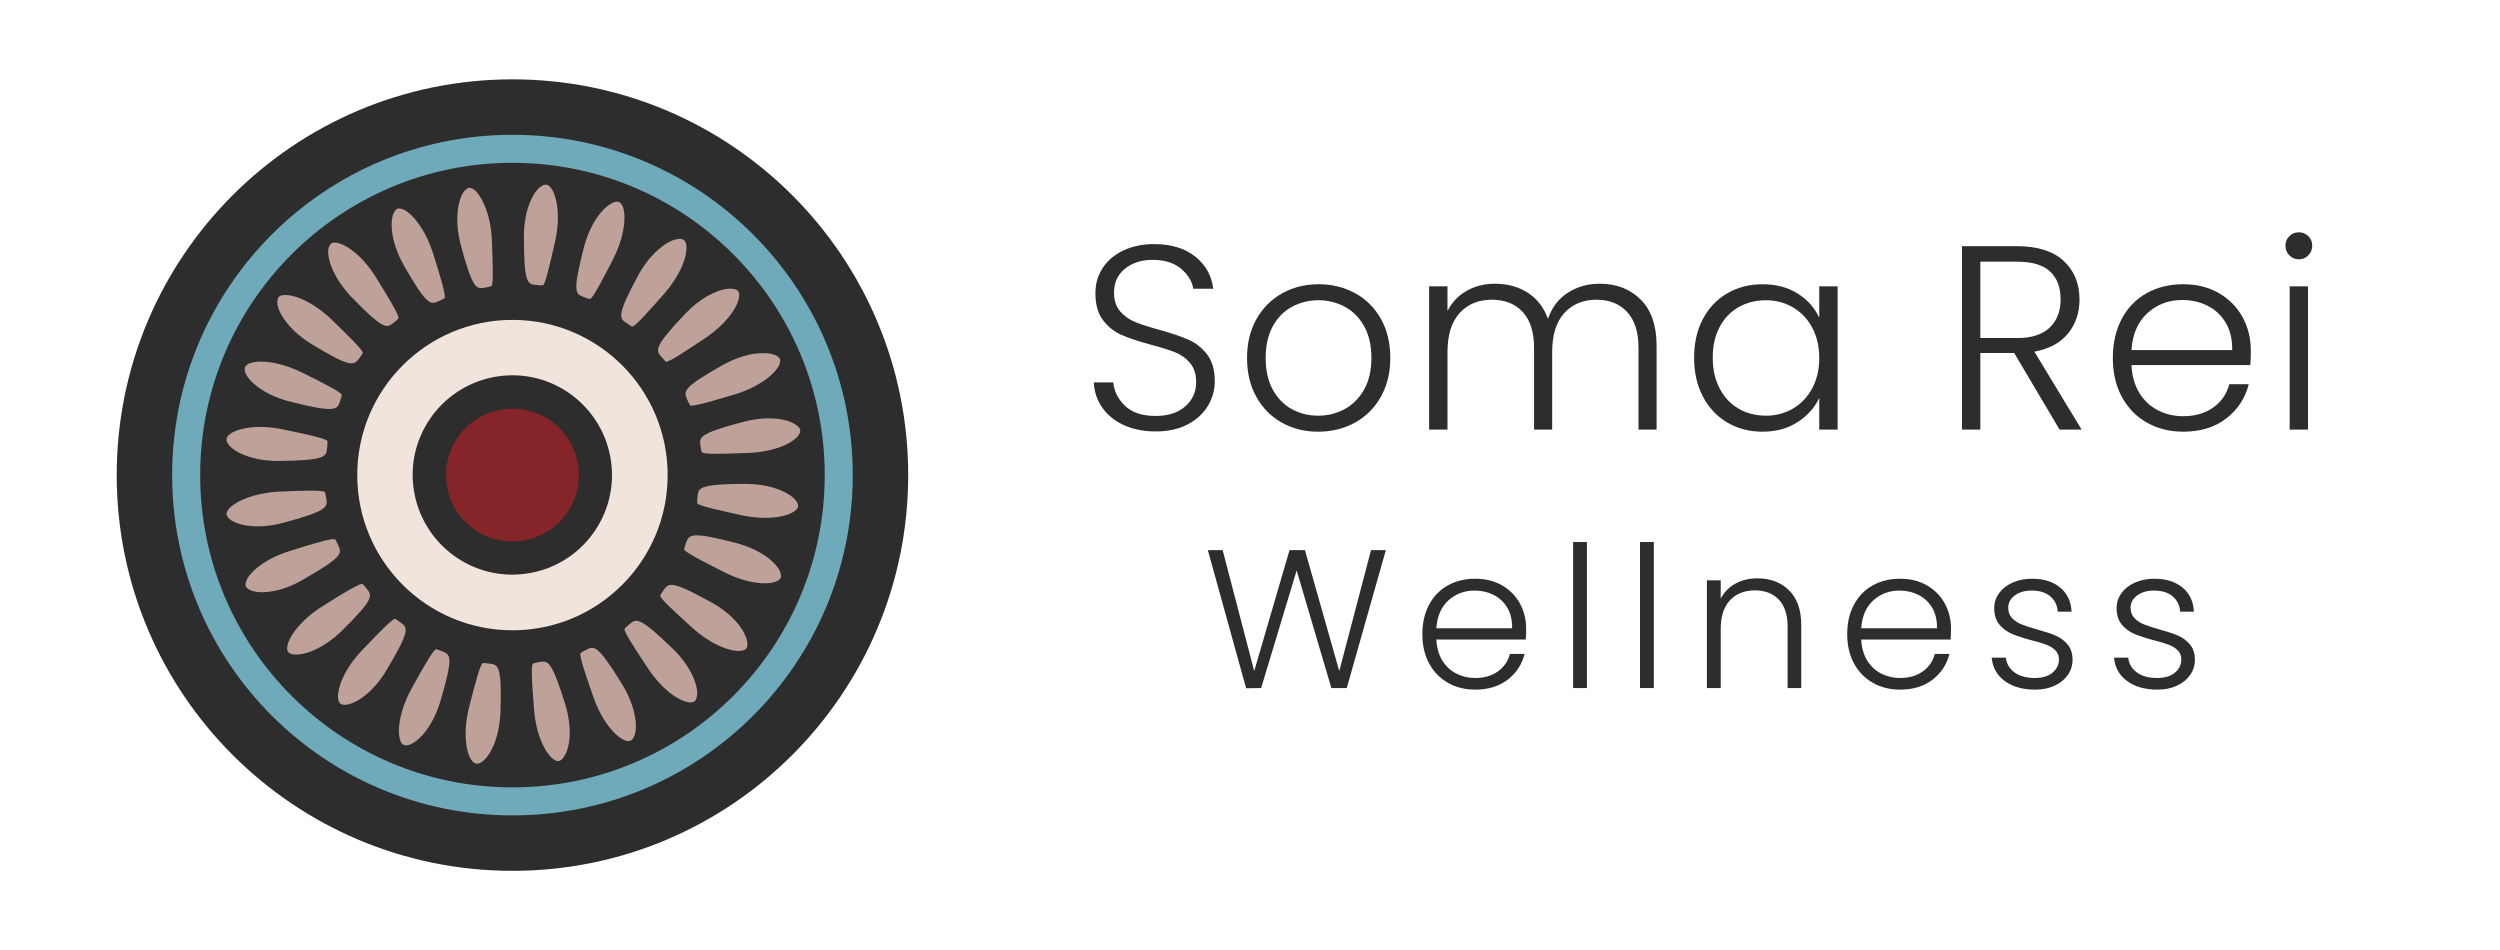<?xml version="1.0" encoding="UTF-8" standalone="no"?>
<!-- Created with Inkscape (http://www.inkscape.org/) -->

<svg
   version="1.1"
   id="svg132"
   width="1740.173"
   height="661.567"
   viewBox="0 0 1740.173 661.567"
   sodipodi:docname="logo-horizontal.svg"
   inkscape:version="1.2 (dc2aedaf03, 2022-05-15)"
   xmlns:inkscape="http://www.inkscape.org/namespaces/inkscape"
   xmlns:sodipodi="http://sodipodi.sourceforge.net/DTD/sodipodi-0.dtd"
   xmlns="http://www.w3.org/2000/svg"
   xmlns:svg="http://www.w3.org/2000/svg">
  <defs
     id="defs136">
    <clipPath
       clipPathUnits="userSpaceOnUse"
       id="clipPath148">
      <path
         d="M 0,496.175 H 1305.13 V 0 H 0 Z"
         id="path146" />
    </clipPath>
  </defs>
  <sodipodi:namedview
     id="namedview134"
     pagecolor="#ffffff"
     bordercolor="#000000"
     borderopacity="0.25"
     inkscape:showpageshadow="2"
     inkscape:pageopacity="0.0"
     inkscape:pagecheckerboard="0"
     inkscape:deskcolor="#d1d1d1"
     showgrid="false"
     inkscape:zoom="0.78727787"
     inkscape:cx="870.08669"
     inkscape:cy="330.25188"
     inkscape:window-width="1920"
     inkscape:window-height="1009"
     inkscape:window-x="-8"
     inkscape:window-y="-8"
     inkscape:window-maximized="1"
     inkscape:current-layer="g140">
    <inkscape:page
       x="0"
       y="0"
       id="page138"
       width="1740.173"
       height="661.567" />
  </sodipodi:namedview>
  <g
     id="g140"
     inkscape:groupmode="layer"
     inkscape:label="Page 1"
     transform="matrix(1.333,0,0,-1.333,0,661.567)">
    <g
       id="g142"
       inkscape:export-filename="logo-hor-32x115.png"
       inkscape:export-xdpi="20.096706"
       inkscape:export-ydpi="20.096706">
      <g
         id="g144"
         clip-path="url(#clipPath148)">
        <g
           id="g150"
           transform="translate(267.594,454.866)">
          <path
             d="m 0,0 c 114.13,0 206.651,-92.521 206.651,-206.651 0,-114.13 -92.521,-206.65 -206.651,-206.65 -114.13,0 -206.651,92.52 -206.651,206.65 C -206.651,-92.521 -114.13,0 0,0"
             style="fill:#2d2d2d;fill-opacity:1;fill-rule:nonzero;stroke:none"
             id="path152" />
        </g>
        <g
           id="g154"
           transform="translate(267.594,425.915)">
          <path
             d="m 0,0 c 98.141,0 177.7,-79.559 177.7,-177.7 0,-98.141 -79.559,-177.7 -177.7,-177.7 -98.141,0 -177.7,79.559 -177.7,177.7 C -177.7,-79.559 -98.141,0 0,0"
             style="fill:#6eaaba;fill-opacity:1;fill-rule:nonzero;stroke:none"
             id="path156" />
        </g>
        <g
           id="g158"
           transform="translate(267.594,411.28)">
          <path
             d="m 0,0 c 90.058,0 163.065,-73.007 163.065,-163.065 0,-90.058 -73.007,-163.064 -163.065,-163.064 -90.058,0 -163.065,73.006 -163.065,163.064 C -163.065,-73.007 -90.058,0 0,0"
             style="fill:#2d2d2d;fill-opacity:1;fill-rule:nonzero;stroke:none"
             id="path160" />
        </g>
        <g
           id="g162"
           transform="translate(267.594,329.26)">
          <path
             d="m 0,0 c 44.76,0 81.045,-36.285 81.045,-81.045 0,-44.76 -36.285,-81.045 -81.045,-81.045 -44.76,0 -81.045,36.285 -81.045,81.045 C -81.045,-36.285 -44.76,0 0,0"
             style="fill:#f0e4dd;fill-opacity:1;fill-rule:nonzero;stroke:none"
             id="path164" />
        </g>
        <g
           id="g166"
           transform="translate(267.594,291.523)">
          <path
             d="m 0,0 c 23.918,0 43.308,-19.389 43.308,-43.308 0,-23.918 -19.39,-43.307 -43.308,-43.307 -23.918,0 -43.308,19.389 -43.308,43.307 C -43.308,-19.389 -23.918,0 0,0"
             style="fill:#85252a;fill-opacity:1;fill-rule:nonzero;stroke:none"
             id="path168" />
        </g>
        <g
           id="g170"
           transform="translate(262.442,282.471)">
          <path
             d="m 0,0 c -18.938,-2.785 -32.028,-20.47 -29.104,-39.408 2.785,-18.939 20.47,-32.029 39.409,-29.104 18.938,2.924 32.028,20.47 29.103,39.408 C 36.623,-10.165 18.938,2.924 0,0 m 12.811,-85.64 c -28.407,-4.317 -54.865,15.317 -59.182,43.725 -4.317,28.407 15.318,54.865 43.725,59.182 C 25.762,21.584 52.22,1.95 56.537,-26.458 60.853,-54.865 41.219,-81.463 12.811,-85.64"
             style="fill:#2d2d2d;fill-opacity:1;fill-rule:nonzero;stroke:none"
             id="path172" />
        </g>
        <g
           id="g174"
           transform="translate(205.488,327.728)">
          <path
             d="m 0,0 c 0.836,0.557 2.367,1.95 2.646,2.367 0.139,1.95 -5.013,10.305 -11.419,20.749 -6.963,11.558 -15.735,17.824 -20.749,18.66 -0.696,0.139 -1.392,0.139 -1.81,0.139 -0.557,-0.139 -0.975,-0.279 -1.253,-0.557 -1.114,-0.836 -1.393,-2.507 -1.532,-3.621 -0.278,-5.43 3.342,-15.039 12.115,-24.229 C -5.013,-4.038 -3.481,-2.785 0,0"
             style="fill:#bea198;fill-opacity:1;fill-rule:nonzero;stroke:none"
             id="path176" />
        </g>
        <g
           id="g178"
           transform="translate(240.579,368.529)">
          <path
             d="m 0,0 c 6.266,-23.534 8.216,-23.255 12.672,-22.42 0.975,0.14 3.064,0.557 3.481,0.836 0.975,1.671 0.557,11.419 0.14,23.673 C 15.736,15.596 11.14,25.205 7.241,28.547 6.127,29.382 5.152,29.8 4.317,29.661 2.924,29.382 1.95,28.129 1.253,27.154 -1.671,22.42 -3.203,12.254 0,0"
             style="fill:#bea198;fill-opacity:1;fill-rule:nonzero;stroke:none"
             id="path180" />
        </g>
        <g
           id="g182"
           transform="translate(304.775,341.236)">
          <path
             d="m 0,0 c 0.975,-0.418 2.924,-1.114 3.481,-0.975 1.671,0.836 6.127,9.609 11.837,20.61 6.127,11.975 6.962,22.698 5.152,27.432 -0.557,1.254 -1.114,2.089 -1.949,2.507 -0.557,0.139 -1.114,0.278 -1.671,0.139 C 16.014,49.574 15.318,49.295 14.622,48.878 9.748,46.371 3.342,38.294 0.139,25.901 -5.988,2.228 -4.178,1.532 0,0"
             style="fill:#bea198;fill-opacity:1;fill-rule:nonzero;stroke:none"
             id="path184" />
        </g>
        <g
           id="g186"
           transform="translate(345.297,310.043)">
          <path
             d="m 0,0 c 0.696,-0.696 1.95,-2.367 2.507,-2.646 1.949,0 10.026,5.431 20.33,12.254 11.28,7.52 17.128,16.432 17.825,21.585 0.139,1.392 0,2.506 -0.557,3.063 -0.836,0.975 -2.507,1.253 -3.76,1.253 -0.696,0 -1.532,0 -2.367,-0.139 C 28.408,34.535 20.192,30.496 12.533,22.42 -4.178,4.874 -2.785,3.342 0,0"
             style="fill:#bea198;fill-opacity:1;fill-rule:nonzero;stroke:none"
             id="path188" />
        </g>
        <g
           id="g190"
           transform="translate(230.971,156.169)">
          <path
             d="m 0,0 c -0.975,0.418 -2.785,1.114 -3.342,1.114 -1.671,-0.836 -6.545,-9.33 -12.533,-20.192 -6.545,-11.836 -7.798,-22.419 -6.127,-27.293 0.418,-1.393 1.114,-2.228 1.95,-2.507 1.253,-0.557 2.785,0 3.899,0.557 5.013,2.368 11.558,10.166 15.178,22.42 C 5.988,-2.367 4.178,-1.671 0,0"
             style="fill:#bea198;fill-opacity:1;fill-rule:nonzero;stroke:none"
             id="path192" />
        </g>
        <g
           id="g194"
           transform="translate(191.563,188.754)">
          <path
             d="M 0,0 C -0.557,0.836 -1.95,2.367 -2.367,2.646 H -2.646 C -5.013,2.228 -13.09,-2.646 -22.977,-8.912 c -11.418,-7.102 -17.685,-15.875 -18.52,-20.888 -0.279,-1.393 -0.14,-2.507 0.418,-3.064 0.835,-1.114 2.506,-1.392 3.62,-1.392 5.431,-0.279 15.039,3.342 24.23,12.254 C 4.038,-5.013 2.785,-3.481 0,0"
             style="fill:#bea198;fill-opacity:1;fill-rule:nonzero;stroke:none"
             id="path196" />
        </g>
        <g
           id="g198"
           transform="translate(170.396,235.961)">
          <path
             d="m 0,0 c -0.139,0.975 -0.557,3.064 -0.836,3.481 -1.531,0.975 -11.418,0.697 -23.672,0.14 -2.368,-0.14 -4.735,-0.279 -6.824,-0.697 -9.887,-1.531 -16.849,-5.152 -19.634,-8.355 -0.836,-1.114 -1.254,-2.089 -1.114,-2.924 0.278,-1.393 1.531,-2.367 2.506,-3.064 4.595,-2.924 14.761,-4.595 27.015,-1.253 C 0.975,-6.406 0.696,-4.317 0,0"
             style="fill:#bea198;fill-opacity:1;fill-rule:nonzero;stroke:none"
             id="path200" />
        </g>
        <g
           id="g202"
           transform="translate(151.736,286.51)">
          <path
             d="m 0,0 c 23.673,-5.988 24.369,-4.038 25.762,0.139 0.278,0.975 0.974,2.925 0.974,3.482 -0.835,1.671 -9.608,6.127 -20.609,11.558 -10.165,5.013 -19.217,6.405 -24.787,5.57 -1.114,-0.14 -1.949,-0.418 -2.785,-0.697 -1.253,-0.557 -2.089,-1.253 -2.367,-2.088 -0.418,-1.254 0.139,-2.785 0.696,-3.899 C -20.47,9.33 -12.393,3.064 0,0"
             style="fill:#bea198;fill-opacity:1;fill-rule:nonzero;stroke:none"
             id="path204" />
        </g>
        <g
           id="g206"
           transform="translate(365.767,263.533)">
          <path
             d="m 0,0 c 0.139,-0.975 0.418,-3.064 0.836,-3.481 1.531,-1.114 11.418,-0.697 23.672,-0.279 13.508,0.418 23.256,4.874 26.458,8.912 0.836,1.114 1.254,2.089 1.114,2.925 -0.139,1.392 -1.392,2.367 -2.506,3.063 -4.595,3.064 -14.761,4.596 -27.015,1.393 C -0.975,6.406 -0.696,4.317 0,0"
             style="fill:#bea198;fill-opacity:1;fill-rule:nonzero;stroke:none"
             id="path208" />
        </g>
        <g
           id="g210"
           transform="translate(358.248,212.845)">
          <path
             d="m 0,0 c -0.279,-0.975 -1.114,-2.924 -0.975,-3.481 0.836,-1.671 9.609,-6.127 20.61,-11.698 11.975,-6.127 22.698,-6.962 27.432,-5.013 1.254,0.557 2.089,1.254 2.368,1.95 0.417,1.253 -0.14,2.785 -0.697,3.899 C 46.232,-9.469 38.155,-3.203 25.762,0 2.228,6.127 1.532,4.178 0,0"
             style="fill:#bea198;fill-opacity:1;fill-rule:nonzero;stroke:none"
             id="path212" />
        </g>
        <g
           id="g214"
           transform="translate(328.726,170.373)">
          <path
             d="m 0,0 c -0.696,-0.696 -2.367,-1.95 -2.646,-2.507 0,-1.949 5.292,-10.026 12.115,-20.33 7.381,-11.28 16.293,-17.268 21.445,-17.964 1.393,-0.139 2.507,0 3.064,0.557 0.974,0.836 1.253,2.507 1.392,3.76 0.139,5.431 -3.76,15.039 -12.95,23.812 C 5.013,4.178 3.481,2.924 0,0"
             style="fill:#bea198;fill-opacity:1;fill-rule:nonzero;stroke:none"
             id="path216" />
        </g>
        <g
           id="g218"
           transform="translate(295.166,128.458)">
          <path
             d="m 0,0 c -6.545,21.166 -8.773,22.837 -12.393,22.28 -0.418,0 -0.697,-0.139 -1.115,-0.139 -0.974,-0.139 -3.063,-0.557 -3.481,-0.975 -0.975,-1.671 -0.278,-11.418 0.696,-23.673 0.975,-13.507 5.988,-22.976 10.027,-26.04 1.114,-0.835 2.228,-1.253 2.924,-0.975 1.392,0.279 2.367,1.532 2.924,2.646 C 2.507,-22.42 3.76,-12.254 0,0"
             style="fill:#bea198;fill-opacity:1;fill-rule:nonzero;stroke:none"
             id="path220" />
        </g>
        <g
           id="g222"
           transform="translate(162.737,316.588)">
          <path
             d="m 0,0 c 20.749,-12.672 22.002,-11.001 24.787,-7.52 0.557,0.836 1.81,2.507 1.949,3.064 -0.417,1.81 -7.38,8.634 -16.292,17.267 -9.748,9.33 -19.635,13.229 -24.787,12.812 H -14.9 c -1.114,-0.14 -1.95,-0.557 -2.367,-1.114 -0.836,-1.114 -0.697,-2.786 -0.557,-3.9 C -16.85,15.039 -10.862,6.684 0,0"
             style="fill:#bea198;fill-opacity:1;fill-rule:nonzero;stroke:none"
             id="path224" />
        </g>
        <g
           id="g226"
           transform="translate(229.022,339.008)">
          <path
             d="m 0,0 c 0.975,0.418 2.785,1.253 3.203,1.671 0.557,1.81 -2.228,11.14 -5.988,22.977 -4.038,12.95 -10.862,21.027 -15.596,23.255 -0.975,0.418 -1.811,0.557 -2.507,0.557 -0.278,0 -0.418,-0.139 -0.557,-0.139 -1.253,-0.557 -1.949,-2.089 -2.367,-3.203 -1.671,-5.153 -0.557,-15.457 5.709,-26.458 C -5.988,-2.646 -4.178,-1.81 0,0"
             style="fill:#bea198;fill-opacity:1;fill-rule:nonzero;stroke:none"
             id="path228" />
        </g>
        <g
           id="g230"
           transform="translate(279.988,347.502)">
          <path
             d="m 0,0 c 0.975,-0.139 3.064,-0.279 3.621,-0.139 1.392,1.253 3.481,10.861 6.266,22.837 2.924,13.229 0.975,23.673 -2.089,27.851 -0.835,1.114 -1.671,1.81 -2.506,1.81 H 4.595 C 3.481,52.22 2.507,51.384 1.671,50.827 -2.367,47.207 -6.545,37.737 -6.406,24.926 -6.406,0.557 -4.456,0.418 0,0"
             style="fill:#bea198;fill-opacity:1;fill-rule:nonzero;stroke:none"
             id="path232" />
        </g>
        <g
           id="g234"
           transform="translate(327.195,327.589)">
          <path
             d="m 0,0 c 0.836,-0.557 2.507,-1.81 3.064,-1.81 1.81,0.417 8.355,7.798 16.431,16.989 8.913,10.165 12.394,20.191 11.698,25.344 -0.14,1.392 -0.557,2.367 -1.393,2.924 -0.835,0.557 -2.089,0.696 -3.203,0.418 -0.278,0 -0.557,-0.14 -0.835,-0.14 C 20.47,42.472 12.254,36.206 6.127,25.066 -5.431,3.621 -3.76,2.507 0,0"
             style="fill:#bea198;fill-opacity:1;fill-rule:nonzero;stroke:none"
             id="path236" />
        </g>
        <g
           id="g238"
           transform="translate(252.277,98.936)">
          <path
             d="m 0,0 c 4.178,3.481 8.634,12.811 9.051,25.622 0.836,24.37 -1.253,24.648 -5.709,25.205 -0.975,0.139 -3.063,0.418 -3.62,0.279 -1.393,-1.254 -3.9,-10.723 -6.963,-22.698 -3.342,-13.09 -1.81,-23.673 1.114,-27.851 0.835,-1.114 1.671,-1.81 2.506,-1.95 C -2.228,-1.671 -0.836,-0.696 0,0"
             style="fill:#bea198;fill-opacity:1;fill-rule:nonzero;stroke:none"
             id="path240" />
        </g>
        <g
           id="g242"
           transform="translate(209.248,171.208)">
          <path
             d="m 0,0 c -0.836,0.557 -2.507,1.81 -3.064,1.95 -1.81,-0.418 -8.633,-7.52 -17.128,-16.432 -9.33,-9.748 -12.95,-19.774 -12.532,-24.926 0.139,-1.393 0.557,-2.368 1.253,-2.925 1.114,-0.835 2.785,-0.696 3.899,-0.418 5.431,1.114 13.786,7.102 20.192,17.964 C 5.152,-3.899 3.621,-2.646 0,0"
             style="fill:#bea198;fill-opacity:1;fill-rule:nonzero;stroke:none"
             id="path244" />
        </g>
        <g
           id="g246"
           transform="translate(176.663,211.452)">
          <path
             d="m 0,0 c -0.418,0.975 -1.253,2.785 -1.671,3.203 -0.418,0.139 -1.114,0.139 -2.089,0 -3.76,-0.557 -11.558,-2.925 -20.888,-5.849 -12.95,-3.899 -21.166,-10.722 -23.255,-15.457 -0.557,-1.253 -0.696,-2.367 -0.418,-3.203 0.557,-1.253 2.089,-1.949 3.203,-2.367 5.153,-1.671 15.457,-0.696 26.458,5.709 C 2.646,-5.849 1.81,-4.038 0,0"
             style="fill:#bea198;fill-opacity:1;fill-rule:nonzero;stroke:none"
             id="path248" />
        </g>
        <g
           id="g250"
           transform="translate(145.888,255.595)">
          <path
             d="m 0,0 c 24.369,0.279 24.508,2.367 24.926,6.823 0.139,0.975 0.279,3.064 0.139,3.621 -1.253,1.392 -10.861,3.481 -22.976,5.988 -7.241,1.532 -13.786,1.671 -18.799,0.835 -4.039,-0.557 -7.241,-1.81 -9.052,-3.202 -1.114,-0.836 -1.81,-1.672 -1.81,-2.646 -0.139,-1.393 0.836,-2.646 1.671,-3.621 C -22.141,3.76 -12.672,-0.139 0,0"
             style="fill:#bea198;fill-opacity:1;fill-rule:nonzero;stroke:none"
             id="path252" />
        </g>
        <g
           id="g254"
           transform="translate(377.465,305.726)">
          <path
             d="m 0,0 c -21.306,-11.976 -20.47,-13.786 -18.66,-17.964 0.418,-0.974 1.253,-2.785 1.671,-3.202 1.81,-0.557 11.14,2.228 22.977,5.709 12.95,3.899 21.166,10.722 23.394,15.318 0.557,1.253 0.697,2.367 0.418,3.203 C 29.243,4.317 27.85,5.013 26.597,5.431 24.23,6.266 20.609,6.406 16.432,5.849 11.558,5.152 5.849,3.203 0,0"
             style="fill:#bea198;fill-opacity:1;fill-rule:nonzero;stroke:none"
             id="path256" />
        </g>
        <g
           id="g258"
           transform="translate(414.924,229.416)">
          <path
             d="m 0,0 c 1.114,0.836 1.81,1.671 1.81,2.507 0.14,1.392 -0.835,2.645 -1.671,3.62 -3.76,4.038 -13.089,8.077 -25.901,8.077 -8.633,0 -14.203,-0.279 -17.824,-0.836 -6.684,-0.975 -6.823,-2.924 -7.102,-5.709 -0.139,-0.975 -0.278,-3.064 -0.139,-3.621 1.253,-1.392 10.862,-3.481 22.837,-6.127 C -14.622,-5.013 -4.178,-3.064 0,0"
             style="fill:#bea198;fill-opacity:1;fill-rule:nonzero;stroke:none"
             id="path260" />
        </g>
        <g
           id="g262"
           transform="translate(371.616,181.652)">
          <path
             d="m 0,0 c -13.508,7.52 -18.938,9.608 -21.723,9.191 -1.671,-0.279 -2.368,-1.254 -3.342,-2.646 -0.557,-0.836 -1.811,-2.507 -1.811,-3.064 0.418,-1.81 7.659,-8.355 16.85,-16.71 C 0,-22.28 10.165,-25.762 15.179,-25.205 c 1.392,0.14 2.367,0.557 2.924,1.254 0.835,1.114 0.557,2.785 0.418,3.899 C 17.267,-14.343 11.14,-6.127 0,0"
             style="fill:#bea198;fill-opacity:1;fill-rule:nonzero;stroke:none"
             id="path264" />
        </g>
        <g
           id="g266"
           transform="translate(306.167,157.005)">
          <path
             d="m 0,0 c -0.836,-0.418 -2.785,-1.393 -3.064,-1.81 -0.557,-1.811 2.646,-11.001 6.685,-22.698 4.456,-12.812 11.558,-20.749 16.292,-22.699 1.253,-0.557 2.367,-0.557 3.203,-0.278 1.253,0.557 1.81,2.089 2.228,3.203 1.532,5.291 0,15.457 -6.684,26.318 C 5.849,2.924 4.038,2.089 0,0"
             style="fill:#bea198;fill-opacity:1;fill-rule:nonzero;stroke:none"
             id="path268" />
        </g>
        <g
           id="g270"
           transform="translate(586.867,274.302)">
          <path
             d="m 0,0 c -4.795,2.192 -8.563,5.251 -11.302,9.179 -2.74,3.925 -4.202,8.31 -4.385,13.152 h 10.139 c 0.456,-4.658 2.51,-8.747 6.165,-12.262 3.652,-3.516 8.994,-5.274 16.029,-5.274 6.483,0 11.621,1.665 15.412,5 3.789,3.333 5.686,7.557 5.686,12.673 0,4.11 -1.052,7.42 -3.151,9.932 -2.102,2.511 -4.705,4.384 -7.809,5.618 -3.106,1.232 -7.398,2.579 -12.878,4.041 -6.394,1.734 -11.464,3.425 -15.207,5.069 -3.746,1.643 -6.943,4.2 -9.591,7.672 -2.65,3.47 -3.972,8.173 -3.972,14.111 0,4.932 1.278,9.337 3.836,13.221 2.555,3.881 6.165,6.918 10.822,9.11 4.659,2.192 10.001,3.288 16.03,3.288 8.858,0 16.005,-2.171 21.44,-6.508 5.433,-4.338 8.563,-9.932 9.384,-16.782 H 36.237 c -0.64,3.926 -2.787,7.419 -6.44,10.481 -3.653,3.058 -8.586,4.589 -14.796,4.589 -5.753,0 -10.548,-1.531 -14.384,-4.589 -3.836,-3.062 -5.754,-7.241 -5.754,-12.536 0,-4.02 1.049,-7.261 3.151,-9.727 2.1,-2.466 4.726,-4.339 7.877,-5.617 3.151,-1.28 7.42,-2.651 12.81,-4.111 6.21,-1.735 11.234,-3.448 15.07,-5.136 3.835,-1.692 7.077,-4.271 9.727,-7.741 2.648,-3.472 3.973,-8.13 3.973,-13.974 0,-4.476 -1.188,-8.723 -3.562,-12.741 C 41.533,6.118 38.018,2.877 33.359,0.411 28.702,-2.055 23.129,-3.288 16.646,-3.288 10.344,-3.288 4.795,-2.192 0,0"
             style="fill:#2d2d2d;fill-opacity:1;fill-rule:nonzero;stroke:none"
             id="path272" />
        </g>
        <g
           id="g274"
           transform="translate(702.015,282.59)">
          <path
             d="m 0,0 c 4.2,2.237 7.604,5.617 10.207,10.139 2.603,4.52 3.904,10.069 3.904,16.645 0,6.575 -1.28,12.124 -3.836,16.646 -2.558,4.52 -5.938,7.898 -10.138,10.137 -4.202,2.238 -8.768,3.357 -13.7,3.357 -4.932,0 -9.5,-1.119 -13.7,-3.357 -4.202,-2.239 -7.558,-5.617 -10.07,-10.137 -2.512,-4.522 -3.767,-10.071 -3.767,-16.646 0,-6.576 1.255,-12.125 3.767,-16.645 2.512,-4.522 5.845,-7.902 10.001,-10.139 4.156,-2.239 8.7,-3.356 13.632,-3.356 4.932,0 9.498,1.117 13.7,3.356 m -32.674,-6.986 c -5.618,3.15 -10.049,7.625 -13.289,13.425 -3.244,5.799 -4.864,12.581 -4.864,20.345 0,7.762 1.644,14.543 4.932,20.344 3.288,5.8 7.762,10.275 13.426,13.427 5.662,3.15 12.009,4.726 19.043,4.726 7.032,0 13.403,-1.576 19.112,-4.726 5.707,-3.152 10.183,-7.627 13.426,-13.427 3.241,-5.801 4.863,-12.582 4.863,-20.344 0,-7.673 -1.644,-14.432 -4.932,-20.276 C 15.755,0.662 11.234,-3.836 5.48,-6.986 c -5.754,-3.152 -12.148,-4.727 -19.18,-4.727 -7.034,0 -13.357,1.575 -18.974,4.727"
             style="fill:#2d2d2d;fill-opacity:1;fill-rule:nonzero;stroke:none"
             id="path276" />
        </g>
        <g
           id="g278"
           transform="translate(856.755,339.857)">
          <path
             d="m 0,0 c 5.525,-5.527 8.289,-13.542 8.289,-24.044 v -43.84 h -9.453 v 42.744 c 0,8.128 -1.965,14.338 -5.892,18.632 -3.927,4.292 -9.27,6.44 -16.028,6.44 -7.034,0 -12.651,-2.329 -16.852,-6.988 -4.202,-4.658 -6.301,-11.418 -6.301,-20.276 v -40.552 h -9.453 v 42.744 c 0,8.128 -1.965,14.338 -5.891,18.632 -3.928,4.292 -9.315,6.44 -16.166,6.44 -7.034,0 -12.651,-2.329 -16.851,-6.988 -4.202,-4.658 -6.302,-11.418 -6.302,-20.276 v -40.552 h -9.59 V 6.918 h 9.59 V -5.96 c 2.374,4.658 5.754,8.196 10.138,10.617 4.384,2.419 9.269,3.631 14.659,3.631 6.484,0 12.17,-1.554 17.057,-4.658 4.884,-3.106 8.425,-7.672 10.618,-13.699 2.007,5.935 5.455,10.48 10.342,13.631 4.885,3.151 10.434,4.726 16.646,4.726 C -12.672,8.288 -5.526,5.524 0,0"
             style="fill:#2d2d2d;fill-opacity:1;fill-rule:nonzero;stroke:none"
             id="path280" />
        </g>
        <g
           id="g282"
           transform="translate(946.283,325.266)">
          <path
             d="m 0,0 c -2.466,4.566 -5.822,8.083 -10.069,10.549 -4.247,2.466 -8.929,3.699 -14.042,3.699 -5.298,0 -10.049,-1.188 -14.248,-3.562 -4.203,-2.376 -7.514,-5.823 -9.933,-10.343 -2.421,-4.522 -3.631,-9.888 -3.631,-16.098 0,-6.12 1.21,-11.486 3.631,-16.098 2.419,-4.613 5.73,-8.129 9.933,-10.548 4.199,-2.421 8.95,-3.631 14.248,-3.631 5.113,0 9.795,1.233 14.042,3.699 4.247,2.466 7.603,5.98 10.069,10.549 2.467,4.566 3.699,9.864 3.699,15.892 C 3.699,-9.864 2.467,-4.568 0,0 m -57.061,4.452 c 3.06,5.8 7.307,10.276 12.742,13.427 5.433,3.15 11.577,4.726 18.426,4.726 7.124,0 13.266,-1.644 18.427,-4.932 5.158,-3.288 8.881,-7.49 11.165,-12.604 v 16.44 h 9.59 v -74.802 h -9.59 v 16.577 c -2.376,-5.116 -6.143,-9.34 -11.303,-12.673 -5.16,-3.335 -11.301,-5 -18.425,-5 -6.761,0 -12.857,1.597 -18.29,4.795 -5.435,3.196 -9.682,7.717 -12.742,13.563 -3.06,5.844 -4.588,12.604 -4.588,20.276 0,7.672 1.528,14.406 4.588,20.207"
             style="fill:#2d2d2d;fill-opacity:1;fill-rule:nonzero;stroke:none"
             id="path284" />
        </g>
        <g
           id="g286"
           transform="translate(1034.097,319.787)">
          <path
             d="m 0,0 h 19.317 c 7.488,0 13.128,1.825 16.919,5.479 3.789,3.653 5.686,8.54 5.686,14.66 0,6.301 -1.828,11.165 -5.48,14.59 -3.654,3.425 -9.408,5.137 -17.261,5.137 H 0 Z M 41.374,-47.813 17.673,-7.81 H 0 v -40.003 h -9.59 v 95.762 h 28.771 c 10.685,0 18.79,-2.557 24.317,-7.672 5.524,-5.116 8.288,-11.829 8.288,-20.138 C 51.786,13.196 49.8,7.282 45.827,2.397 41.854,-2.49 35.984,-5.665 28.223,-7.124 l 24.659,-40.689 z"
             style="fill:#2d2d2d;fill-opacity:1;fill-rule:nonzero;stroke:none"
             id="path288" />
        </g>
        <g
           id="g290"
           transform="translate(1162.26,327.732)">
          <path
             d="m 0,0 c -2.329,3.926 -5.504,6.896 -9.521,8.905 -4.021,2.008 -8.405,3.014 -13.153,3.014 -7.124,0 -13.199,-2.284 -18.221,-6.85 -5.024,-4.568 -7.809,-11.006 -8.357,-19.317 H 3.356 C 3.446,-8.678 2.329,-3.928 0,0 m 12.81,-22.057 h -62.062 c 0.274,-5.664 1.645,-10.504 4.11,-14.522 2.466,-4.02 5.707,-7.056 9.727,-9.11 4.019,-2.055 8.402,-3.082 13.152,-3.082 6.21,0 11.44,1.506 15.687,4.52 4.247,3.015 7.055,7.077 8.426,12.193 h 10.137 c -1.828,-7.308 -5.732,-13.267 -11.714,-17.879 -5.982,-4.613 -13.494,-6.917 -22.536,-6.917 -7.034,0 -13.336,1.575 -18.906,4.726 -5.572,3.15 -9.933,7.625 -13.083,13.426 -3.151,5.799 -4.727,12.58 -4.727,20.345 0,7.761 1.552,14.566 4.659,20.413 3.103,5.843 7.442,10.319 13.014,13.425 5.571,3.104 11.919,4.659 19.043,4.659 7.124,0 13.358,-1.555 18.7,-4.659 5.344,-3.106 9.454,-7.285 12.331,-12.536 2.877,-5.253 4.315,-11.075 4.315,-17.466 0,-3.289 -0.092,-5.802 -0.273,-7.536"
             style="fill:#2d2d2d;fill-opacity:1;fill-rule:nonzero;stroke:none"
             id="path292" />
        </g>
        <path
           d="m 1205.207,271.973 h -9.59 v 74.802 h 9.59 z m -9.726,90.968 c -1.37,1.37 -2.056,3.06 -2.056,5.069 0,2.008 0.686,3.676 2.056,5 1.37,1.324 3.013,1.988 4.931,1.988 1.918,0 3.563,-0.664 4.932,-1.988 1.37,-1.324 2.056,-2.992 2.056,-5 0,-2.009 -0.686,-3.699 -2.056,-5.069 -1.369,-1.37 -3.014,-2.055 -4.932,-2.055 -1.918,0 -3.561,0.685 -4.931,2.055"
           style="fill:#2d2d2d;fill-opacity:1;fill-rule:nonzero;stroke:none"
           id="path294" />
        <g
           id="g296"
           transform="translate(723.661,209.04)">
          <path
             d="m 0,0 -20.403,-72.029 h -8.038 l -18.136,61.416 -18.548,-61.416 -7.832,-0.104 L -92.948,0 h 7.728 L -68.732,-63.167 -50.287,0 h 8.038 L -24.319,-63.167 -7.729,0 Z"
             style="fill:#2d2d2d;fill-opacity:1;fill-rule:nonzero;stroke:none"
             id="path298" />
        </g>
        <g
           id="g300"
           transform="translate(787.085,178.951)">
          <path
             d="m 0,0 c -1.752,2.952 -4.14,5.186 -7.162,6.697 -3.024,1.511 -6.321,2.268 -9.892,2.268 -5.359,0 -9.928,-1.718 -13.706,-5.152 -3.779,-3.437 -5.873,-8.28 -6.285,-14.53 H 2.524 C 2.592,-6.527 1.751,-2.955 0,0 m 9.635,-16.591 h -46.68 c 0.206,-4.261 1.236,-7.9 3.091,-10.923 1.855,-3.024 4.292,-5.306 7.316,-6.852 3.022,-1.546 6.32,-2.319 9.893,-2.319 4.671,0 8.604,1.133 11.799,3.401 3.194,2.266 5.306,5.322 6.337,9.171 h 7.626 c -1.375,-5.497 -4.312,-9.98 -8.811,-13.448 -4.5,-3.469 -10.15,-5.204 -16.951,-5.204 -5.291,0 -10.031,1.185 -14.221,3.555 -4.191,2.37 -7.471,5.735 -9.841,10.099 -2.37,4.362 -3.555,9.463 -3.555,15.302 0,5.838 1.168,10.957 3.504,15.354 2.335,4.396 5.598,7.763 9.789,10.099 4.19,2.335 8.965,3.503 14.324,3.503 5.358,0 10.047,-1.168 14.066,-3.503 4.018,-2.336 7.11,-5.479 9.274,-9.429 2.164,-3.951 3.246,-8.33 3.246,-13.138 0,-2.473 -0.07,-4.364 -0.206,-5.668"
             style="fill:#2d2d2d;fill-opacity:1;fill-rule:nonzero;stroke:none"
             id="path302" />
        </g>
        <path
           d="m 828.663,137.01 h -7.213 v 76.255 h 7.213 z"
           style="fill:#2d2d2d;fill-opacity:1;fill-rule:nonzero;stroke:none"
           id="path304" />
        <path
           d="m 863.596,137.01 h -7.213 v 76.255 h 7.213 z"
           style="fill:#2d2d2d;fill-opacity:1;fill-rule:nonzero;stroke:none"
           id="path306" />
        <g
           id="g308"
           transform="translate(934.182,188.07)">
          <path
             d="M 0,0 C 4.259,-4.157 6.389,-10.186 6.389,-18.085 V -51.06 h -7.111 v 32.151 c 0,6.114 -1.529,10.785 -4.585,14.014 -3.057,3.229 -7.231,4.843 -12.52,4.843 -5.428,0 -9.756,-1.718 -12.985,-5.152 -3.229,-3.436 -4.842,-8.485 -4.842,-15.148 V -51.06 h -7.213 V 5.204 h 7.213 v -9.583 c 1.785,3.434 4.361,6.062 7.728,7.883 3.365,1.819 7.178,2.73 11.439,2.73 C -9.756,6.234 -4.261,4.156 0,0"
             style="fill:#2d2d2d;fill-opacity:1;fill-rule:nonzero;stroke:none"
             id="path310" />
        </g>
        <g
           id="g312"
           transform="translate(1008.942,178.951)">
          <path
             d="m 0,0 c -1.752,2.952 -4.14,5.186 -7.161,6.697 -3.025,1.511 -6.321,2.268 -9.893,2.268 -5.358,0 -9.927,-1.718 -13.705,-5.152 -3.779,-3.437 -5.874,-8.28 -6.286,-14.53 H 2.525 C 2.593,-6.527 1.752,-2.955 0,0 m 9.635,-16.591 h -46.68 c 0.206,-4.261 1.236,-7.9 3.091,-10.923 1.855,-3.024 4.293,-5.306 7.316,-6.852 3.023,-1.546 6.321,-2.319 9.893,-2.319 4.671,0 8.604,1.133 11.799,3.401 3.194,2.266 5.307,5.322 6.338,9.171 h 7.625 c -1.375,-5.497 -4.312,-9.98 -8.811,-13.448 -4.5,-3.469 -10.149,-5.204 -16.951,-5.204 -5.29,0 -10.03,1.185 -14.22,3.555 -4.191,2.37 -7.472,5.735 -9.842,10.099 -2.37,4.362 -3.554,9.463 -3.554,15.302 0,5.838 1.167,10.957 3.504,15.354 2.334,4.396 5.597,7.763 9.789,10.099 4.189,2.335 8.964,3.503 14.323,3.503 5.358,0 10.048,-1.168 14.066,-3.503 4.019,-2.336 7.111,-5.479 9.275,-9.429 2.164,-3.951 3.245,-8.33 3.245,-13.138 0,-2.473 -0.069,-4.364 -0.206,-5.668"
             style="fill:#2d2d2d;fill-opacity:1;fill-rule:nonzero;stroke:none"
             id="path314" />
        </g>
        <g
           id="g316"
           transform="translate(1046.862,140.668)">
          <path
             d="M 0,0 C -4.088,2.988 -6.373,7.059 -6.853,12.211 H 0.566 C 0.91,9.051 2.404,6.492 5.05,4.534 7.693,2.576 11.248,1.598 15.715,1.598 c 3.916,0 6.989,0.926 9.222,2.782 2.232,1.854 3.349,4.155 3.349,6.903 0,1.923 -0.618,3.504 -1.854,4.74 -1.237,1.238 -2.8,2.216 -4.689,2.938 -1.89,0.721 -4.449,1.494 -7.677,2.318 -4.191,1.098 -7.591,2.198 -10.202,3.297 -2.611,1.099 -4.827,2.732 -6.646,4.896 -1.822,2.164 -2.731,5.065 -2.731,8.707 0,2.747 0.825,5.289 2.473,7.626 1.649,2.334 3.983,4.189 7.008,5.564 3.021,1.373 6.456,2.061 10.304,2.061 6.044,0 10.923,-1.53 14.632,-4.586 3.71,-3.058 5.702,-7.265 5.978,-12.623 h -7.214 c -0.206,3.298 -1.494,5.959 -3.864,7.986 -2.37,2.025 -5.617,3.04 -9.738,3.04 -3.642,0 -6.595,-0.86 -8.862,-2.576 -2.267,-1.718 -3.4,-3.849 -3.4,-6.389 0,-2.2 0.67,-4.003 2.009,-5.41 1.339,-1.409 3.004,-2.509 4.998,-3.298 1.992,-0.79 4.67,-1.666 8.038,-2.628 4.051,-1.099 7.28,-2.163 9.685,-3.194 2.404,-1.03 4.465,-2.542 6.184,-4.534 1.716,-1.993 2.609,-4.637 2.678,-7.935 0,-3.023 -0.824,-5.719 -2.472,-8.089 -1.65,-2.37 -3.951,-4.242 -6.904,-5.616 -2.956,-1.373 -6.356,-2.06 -10.203,-2.06 C 9.359,-4.482 4.087,-2.988 0,0"
             style="fill:#2d2d2d;fill-opacity:1;fill-rule:nonzero;stroke:none"
             id="path318" />
        </g>
        <g
           id="g320"
           transform="translate(1110.751,140.668)">
          <path
             d="M 0,0 C -4.088,2.988 -6.373,7.059 -6.853,12.211 H 0.566 C 0.91,9.051 2.404,6.492 5.05,4.534 7.693,2.576 11.248,1.598 15.715,1.598 c 3.916,0 6.989,0.926 9.222,2.782 2.232,1.854 3.349,4.155 3.349,6.903 0,1.923 -0.618,3.504 -1.854,4.74 -1.237,1.238 -2.8,2.216 -4.689,2.938 -1.89,0.721 -4.449,1.494 -7.677,2.318 -4.191,1.098 -7.591,2.198 -10.202,3.297 -2.611,1.099 -4.827,2.732 -6.646,4.896 -1.822,2.164 -2.731,5.065 -2.731,8.707 0,2.747 0.825,5.289 2.473,7.626 1.649,2.334 3.983,4.189 7.008,5.564 3.021,1.373 6.456,2.061 10.304,2.061 6.044,0 10.923,-1.53 14.632,-4.586 3.71,-3.058 5.702,-7.265 5.978,-12.623 h -7.214 c -0.206,3.298 -1.494,5.959 -3.864,7.986 -2.37,2.025 -5.617,3.04 -9.738,3.04 -3.642,0 -6.595,-0.86 -8.862,-2.576 -2.267,-1.718 -3.4,-3.849 -3.4,-6.389 0,-2.2 0.67,-4.003 2.009,-5.41 1.339,-1.409 3.004,-2.509 4.998,-3.298 1.992,-0.79 4.67,-1.666 8.038,-2.628 4.051,-1.099 7.28,-2.163 9.685,-3.194 2.404,-1.03 4.465,-2.542 6.184,-4.534 1.716,-1.993 2.609,-4.637 2.678,-7.935 0,-3.023 -0.824,-5.719 -2.472,-8.089 -1.65,-2.37 -3.951,-4.242 -6.904,-5.616 -2.956,-1.373 -6.356,-2.06 -10.203,-2.06 C 9.359,-4.482 4.087,-2.988 0,0"
             style="fill:#2d2d2d;fill-opacity:1;fill-rule:nonzero;stroke:none"
             id="path322" />
        </g>
      </g>
    </g>
  </g>
</svg>
